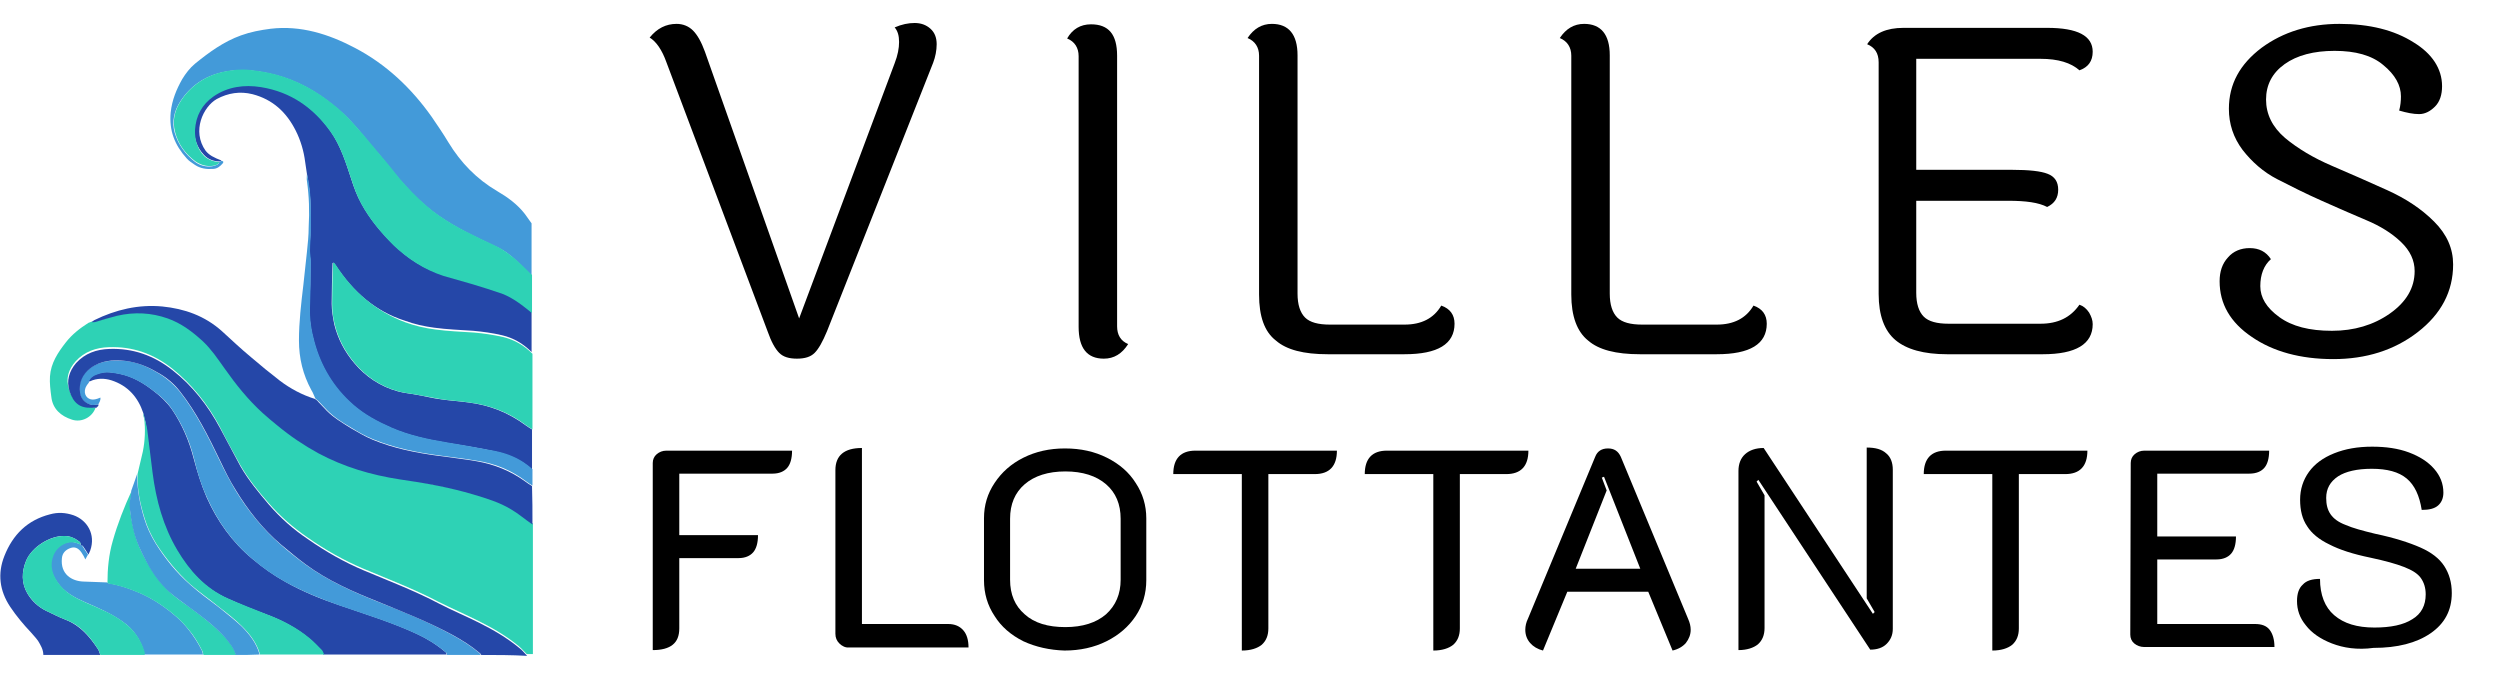 <?xml version="1.0" encoding="utf-8"?>
<!-- Generator: Adobe Illustrator 28.3.0, SVG Export Plug-In . SVG Version: 6.00 Build 0)  -->
<svg version="1.1" xmlns="http://www.w3.org/2000/svg" xmlns:xlink="http://www.w3.org/1999/xlink" x="0px" y="0px"
	 viewBox="0 0 565.3 154.8" style="enable-background:new 0 0 565.3 154.8;" xml:space="preserve">
<style type="text/css">
	.st0{fill:#2ED2B5;}
	.st1{fill:#2547A8;}
	.st2{fill:#439AD9;}
</style>
<g id="fond">
</g>
<g id="Calque_4">
</g>
<g id="Calque_5">
</g>
<g id="Calque_1">
	<g>
		<path class="st0" d="M21.6,92.2c-0.7,2.1-3.1,3.4-5.3,2.7c-2.5-0.8-4.4-2.4-4.7-5.2c-0.2-1.5-0.4-3.1-0.3-4.6
			c0.2-3,1.8-5.4,3.6-7.7c1.4-1.8,3.2-3.2,5.1-4.4c0.2-0.1,0.6-0.2,0.8-0.3c0.3,0,0.6,0,0.9-0.1c1.6-0.4,3.2-1,4.9-1.4
			c3.8-0.9,7.6-0.8,11.4,0.6c3.1,1.1,5.6,3,8,5.2c1.9,1.8,3.3,3.9,4.8,6c2.6,3.7,5.4,7.2,8.7,10.2c1.1,1,2.2,1.9,3.3,2.8
			c2.9,2.4,5.9,4.5,9.3,6.3c5.8,3.1,12,4.9,18.4,5.9c5.6,0.9,11.1,1.9,16.6,3.4c3,0.9,6,1.8,8.6,3.4c1.7,1,3.2,2.3,4.8,3.4
			c0,9.8,0,19.6,0,29.5c-0.5,0-0.9,0-1.4,0c-0.6-0.6-1.2-1.3-1.8-1.8c-2.8-2.3-5.9-4.1-9.1-5.7c-3-1.5-6-2.8-9-4.3
			c-5.5-2.9-11.3-5.1-17-7.5c-4.5-1.9-8.7-4.3-12.7-7.1c-3.2-2.2-6.2-4.8-8.8-7.8c-2.4-2.7-4.6-5.5-6.4-8.6
			c-1.6-2.9-3.2-5.8-4.7-8.8c-2.7-5-6.2-9.4-10.7-13c-4.2-3.3-8.9-5-14.3-4.8c-2.9,0.1-5.5,1-7.5,3.2c-1.6,1.8-2.3,3.9-1.5,6.3
			c0.9,2.8,2.4,3.9,5,3.8C20.8,92.1,21.2,92.2,21.6,92.2z"/>
		<path class="st1" d="M69.4,39.3c-0.1-0.9-0.3-1.8-0.4-2.7c-0.3-2.4-1-4.8-2.1-7c-2.1-4.2-5.2-7.1-9.8-8.3
			c-2.8-0.7-5.5-0.3-8.1,1.1c-3,1.7-5.7,7.2-2.5,11.7c0.4,0.5,0.9,0.9,1.4,1.2c0.7,0.4,1.4,0.7,2.2,1c-0.2,0.1-0.3,0.2-0.5,0.2
			c-1.3,0-2.6-0.5-3.5-1.5c-1.6-1.7-2.3-3.8-2.1-6c0.2-3.1,1.6-5.7,4.2-7.5c3.3-2.2,6.9-2.7,10.7-2.1c6.7,1.1,11.9,4.7,15.8,10.2
			c2.3,3.3,3.5,7.1,4.7,10.8c0.6,1.9,1.3,3.8,2.3,5.6c1.9,3.5,4.4,6.5,7.2,9.2c3.2,3.2,6.9,5.6,11.3,6.9c2.1,0.7,4.2,1.2,6.3,1.8
			c2.3,0.7,4.6,1.3,6.9,2.2c2.6,0.9,4.7,2.7,6.8,4.4c0,3,0,6,0,9.1c-1.9-1.9-4.1-3.2-6.7-3.8c-2.1-0.5-4.3-0.8-6.5-1
			c-2.9-0.2-5.9-0.3-8.8-0.7c-2.3-0.3-4.5-0.8-6.7-1.6C84.9,70.4,79.8,66,75.9,60c-0.1-0.2-0.3-0.4-0.5-0.6c-0.1,0-0.2,0.1-0.2,0.1
			c-0.1,3.1-0.2,6.2-0.2,9.2c0,1.6,0.3,3.2,0.6,4.7c0.8,3.2,2.3,6.1,4.5,8.7c2.6,3.1,5.9,5.3,9.9,6.4c1.4,0.4,3,0.5,4.4,0.8
			c1.8,0.3,3.6,0.8,5.4,1c2,0.3,4,0.4,6.1,0.7c4.8,0.6,9.1,2.3,13,5.2c0.4,0.3,0.9,0.6,1.4,0.9c0,3,0,6,0,9.1
			c-0.4-0.3-0.8-0.7-1.2-1c-2.1-1.6-4.6-2.5-7.1-3.1c-3.7-0.8-7.4-1.4-11.2-2c-4.2-0.7-8.3-1.6-12.3-3.3c-3.2-1.4-6.2-3-8.8-5.3
			c-4.4-3.8-7.2-8.6-8.7-14.2c-0.7-2.6-1.1-5.1-1-7.8c0.1-3.4,0.2-6.8,0.2-10.2c0-0.8-0.2-1.6-0.2-2.5c0-1.6,0.2-3.2,0.2-4.8
			c0-3.6,0.2-7.2-0.5-10.7C69.7,40.6,69.5,40,69.4,39.3z"/>
		<path class="st2" d="M49.6,36.6c0.2-0.1,0.3-0.2,0.5-0.2c0.4,0,0.5,0.2,0.3,0.5c-0.6,0.7-1.3,1.3-2.3,1.3c-1.4,0.1-2.8-0.1-4-0.9
			c-0.7-0.5-1.4-0.9-1.9-1.5c-2.7-3-4-6.3-3.6-10.4c0.3-2.8,1.3-5.2,2.6-7.5c0.8-1.3,1.7-2.5,2.9-3.5c3.2-2.6,6.5-5,10.4-6.4
			c2.2-0.8,4.4-1.2,6.7-1.5c6.8-0.8,13.1,1.2,19,4.3c7.1,3.7,12.8,9.1,17.4,15.6c1.3,1.9,2.6,3.8,3.8,5.8c2.8,4.6,6.4,8.3,11,11
			c2.4,1.4,4.6,3,6.3,5.2c0.5,0.7,1,1.4,1.5,2.1c0,3.9,0,7.9,0,11.8c-1.1-1-2.1-2-3.2-3.1c-1.4-1.4-3-2.6-4.8-3.4
			c-1.2-0.6-2.4-1.1-3.6-1.7c-4.4-2.1-8.6-4.4-12.3-7.5c-2.2-1.9-4.2-4-6.1-6.2c-1.4-1.6-2.7-3.2-4-4.9c-1.4-1.7-2.9-3.3-4.2-5
			c-1.9-2.4-4-4.6-6.4-6.5c-4-3.3-8.4-5.8-13.5-7.1c-1.9-0.5-3.8-0.8-5.8-1c-1.9-0.2-3.9,0-5.8,0.4c-4.2,0.9-7.4,3.1-9.7,6.6
			c-1.4,2.1-2,4.6-1.3,7.1c0.8,2.7,2.4,4.9,4.6,6.6c1.1,0.8,2.4,1.2,3.9,1C48.8,37.4,49.4,37.3,49.6,36.6z"/>
		<path class="st1" d="M32.4,93.4c-1.2-3.6-3.5-6.2-7.2-7.4c-1.6-0.5-3.3-0.5-4.8,0.2c-0.1,0.1-0.3,0-0.4,0c0.4-1.1,1.4-1.5,2.4-1.8
			c1.5-0.5,3.1-0.2,4.6,0.1c2.9,0.6,5.3,2,7.6,3.8c1.6,1.2,3.1,2.6,4.3,4.3c2.3,3.4,3.9,7.2,4.9,11.1c0.8,3,1.7,5.9,2.9,8.7
			c2.4,5.4,5.8,10.2,10.4,14c2.4,2,4.8,3.7,7.5,5.2c3.9,2.2,8.1,3.9,12.3,5.3c5.8,2,11.7,3.8,17.3,6.4c2.4,1.1,4.6,2.5,6.6,4.2
			c0.1,0.1,0.1,0.3,0.2,0.5c-9.3,0-18.6,0-27.9,0c-0.2-0.3-0.2-0.7-0.5-1c-0.9-0.9-1.8-1.9-2.8-2.7c-2.9-2.4-6.2-4.1-9.7-5.4
			c-3-1.1-5.9-2.3-8.8-3.6c-5.1-2.3-8.6-6.2-11.4-10.9c-3.2-5.4-4.8-11.3-5.6-17.5c-0.4-3.2-0.7-6.5-1.2-9.7
			C33.1,96,32.7,94.7,32.4,93.4z"/>
		<path class="st0" d="M49.6,36.6c-0.3,0.7-0.9,0.8-1.5,0.9c-1.4,0.2-2.7-0.2-3.9-1c-2.3-1.7-3.9-3.9-4.6-6.6
			c-0.7-2.6-0.1-5,1.3-7.1c2.3-3.5,5.6-5.7,9.7-6.6c1.9-0.4,3.9-0.6,5.8-0.4c1.9,0.2,3.9,0.5,5.8,1c5,1.3,9.5,3.8,13.5,7.1
			c2.4,1.9,4.4,4.2,6.4,6.5c1.4,1.7,2.8,3.3,4.2,5c1.4,1.6,2.7,3.3,4,4.9c1.9,2.2,3.9,4.3,6.1,6.2c3.7,3.2,7.9,5.4,12.3,7.5
			c1.2,0.6,2.4,1.1,3.6,1.7c1.8,0.9,3.3,2.1,4.8,3.4c1.1,1,2.1,2,3.2,3.1c0,2.9,0,5.7,0,8.6c-2.1-1.7-4.2-3.4-6.8-4.4
			c-2.3-0.8-4.6-1.5-6.9-2.2c-2.1-0.6-4.2-1.2-6.3-1.8c-4.3-1.4-8-3.8-11.3-6.9c-2.8-2.8-5.3-5.8-7.2-9.2c-1-1.8-1.7-3.7-2.3-5.6
			c-1.3-3.8-2.4-7.6-4.7-10.8c-3.9-5.5-9-9.1-15.8-10.2c-3.8-0.6-7.5-0.1-10.7,2.1c-2.6,1.8-4,4.4-4.2,7.5c-0.1,2.2,0.5,4.4,2.1,6
			C47.1,36.1,48.3,36.6,49.6,36.6z"/>
		<path class="st0" d="M120.4,97.1c-0.5-0.3-1-0.6-1.4-0.9c-3.8-2.9-8.2-4.6-13-5.2c-2-0.3-4-0.4-6.1-0.7c-1.8-0.3-3.6-0.7-5.4-1
			c-1.5-0.3-3-0.4-4.4-0.8c-4-1.1-7.3-3.3-9.9-6.4c-2.1-2.5-3.7-5.4-4.5-8.7c-0.4-1.5-0.6-3.1-0.6-4.7c0-3.1,0.1-6.2,0.2-9.2
			c0.1,0,0.2-0.1,0.2-0.1c0.2,0.2,0.4,0.4,0.5,0.6c3.9,6,9,10.4,15.7,12.9c2.2,0.8,4.4,1.3,6.7,1.6c2.9,0.4,5.8,0.5,8.8,0.7
			c2.2,0.2,4.3,0.5,6.5,1c2.6,0.6,4.8,1.9,6.7,3.8C120.4,85.6,120.4,91.4,120.4,97.1z"/>
		<path class="st1" d="M120.4,118.6c-1.6-1.1-3.1-2.4-4.8-3.4c-2.6-1.6-5.6-2.5-8.6-3.4c-5.4-1.6-11-2.6-16.6-3.4
			c-6.5-1-12.6-2.8-18.4-5.9c-3.3-1.8-6.4-3.9-9.3-6.3c-1.1-0.9-2.2-1.8-3.3-2.8c-3.3-3-6.1-6.5-8.7-10.2c-1.5-2.1-2.9-4.2-4.8-6
			c-2.4-2.2-4.9-4.1-8-5.2c-3.7-1.3-7.5-1.5-11.4-0.6c-1.6,0.4-3.3,0.9-4.9,1.4c-0.3,0.1-0.6,0-0.9,0.1c0.2-0.2,0.4-0.4,0.6-0.5
			c4.9-2.4,10-3.6,15.4-3.1c5,0.5,9.6,2.1,13.5,5.6c2.2,2,4.3,4,6.6,5.9c2.1,1.8,4.3,3.6,6.5,5.3c2.4,1.8,5,3.2,7.9,4.1
			c0.3,0.2,0.6,0.4,0.8,0.7c0.7,0.7,1.3,1.4,1.9,2c1.6,1.6,3.5,2.7,5.4,3.9c1.6,0.9,3.2,1.9,4.9,2.6c4.8,2,9.9,3,15.1,3.7
			c2.8,0.4,5.7,0.7,8.5,1.2c4,0.7,7.7,2.2,11,4.6c0.5,0.4,1,0.7,1.5,1C120.4,112.7,120.4,115.7,120.4,118.6z"/>
		<path class="st2" d="M101.1,148.1c-0.1-0.2-0.1-0.4-0.2-0.5c-2-1.7-4.2-3.1-6.6-4.2c-5.6-2.6-11.5-4.4-17.3-6.4
			c-4.3-1.5-8.4-3.2-12.3-5.3c-2.7-1.5-5.2-3.2-7.5-5.2c-4.6-3.8-8-8.6-10.4-14c-1.3-2.8-2.2-5.7-2.9-8.7c-1-4-2.6-7.7-4.9-11.1
			c-1.1-1.7-2.6-3.1-4.3-4.3c-2.3-1.8-4.8-3.2-7.6-3.8c-1.5-0.3-3.1-0.6-4.6-0.1c-1,0.3-2,0.7-2.4,1.8c0,0,0,0,0,0
			c0,0.1,0,0.2,0,0.2c-0.4,0.5-0.8,1-0.9,1.7c-0.2,1.4,0.9,2.4,2.3,2.1c0.4-0.1,0.8-0.2,1.2-0.4c0.1,0.7-0.3,1.1-0.5,1.6
			c-0.6,0-1.2,0.2-1.8,0c-1.3-0.4-2.2-1.3-2.4-2.7c-0.3-2.3,0.5-4.2,2.3-5.5c2.4-1.8,5.1-1.9,7.9-1.7c2.5,0.2,4.9,1.2,7.1,2.5
			c2,1.1,3.8,2.6,5.3,4.4c3.7,4.7,6.4,10.1,9,15.5c1.1,2.3,2.3,4.6,3.6,6.8c2.8,4.6,6.2,8.8,10.2,12.3c1.8,1.6,3.7,3.1,5.6,4.5
			c5.1,3.7,10.7,6.2,16.5,8.5c5.6,2.2,11.3,4.5,16.6,7.4c2.2,1.2,4.3,2.5,6.2,4.1c0.2,0.1,0.2,0.3,0.4,0.5
			C106.2,148.1,103.7,148.1,101.1,148.1z"/>
		<path class="st1" d="M108.8,148.1c-0.1-0.2-0.2-0.4-0.4-0.5c-1.9-1.6-4-2.9-6.2-4.1c-5.4-2.9-11-5.1-16.6-7.4
			c-5.8-2.3-11.5-4.8-16.5-8.5c-1.9-1.4-3.8-3-5.6-4.5c-4.1-3.5-7.4-7.7-10.2-12.3c-1.4-2.2-2.5-4.5-3.6-6.8
			c-2.6-5.4-5.3-10.8-9-15.5c-1.4-1.8-3.2-3.3-5.3-4.4c-2.2-1.3-4.6-2.2-7.1-2.5c-2.8-0.3-5.5-0.1-7.9,1.7c-1.8,1.4-2.6,3.3-2.3,5.5
			c0.2,1.4,1.1,2.3,2.4,2.7c0.5,0.2,1.2,0,1.8,0c0,0.1-0.1,0.2-0.1,0.3c-0.1,0.1-0.3,0.3-0.4,0.4c0,0,0,0,0,0c-0.4,0-0.8,0-1.1,0
			c-2.6,0.1-4.1-1-5-3.8c-0.7-2.3-0.1-4.4,1.5-6.3c2-2.2,4.6-3.1,7.5-3.2c5.4-0.2,10.1,1.5,14.3,4.8c4.5,3.5,8,8,10.7,13
			c1.6,2.9,3.1,5.9,4.7,8.8c1.8,3.1,4.1,5.9,6.4,8.6c2.6,3,5.5,5.6,8.8,7.8c4,2.8,8.2,5.2,12.7,7.1c5.7,2.4,11.5,4.6,17,7.5
			c2.9,1.5,6,2.8,9,4.3c3.2,1.6,6.3,3.4,9.1,5.7c0.7,0.5,1.2,1.2,1.8,1.8C115.6,148.1,112.2,148.1,108.8,148.1z"/>
		<path class="st1" d="M9.8,148.1c0-1.2-0.6-2.2-1.2-3.2c-0.5-0.7-1.1-1.3-1.6-1.9c-1.7-1.8-3.3-3.7-4.7-5.8
			c-2.4-3.6-2.9-7.5-1.3-11.5c1.9-4.8,5.2-8.1,10.3-9.4c1.8-0.5,3.5-0.4,5.3,0.2c3.1,1.1,5.1,4.3,3.8,8c-0.1,0.3-0.3,0.6-0.4,0.9
			c-0.4-0.7-0.9-1.4-1.3-2c-0.1,0-0.2,0-0.3,0c0,0,0,0,0,0c-0.1-0.1-0.2-0.2-0.2-0.2l0,0c0.1-0.5-0.2-0.7-0.5-0.9
			c-0.9-0.7-2-1.1-3.1-1.1c-3.3-0.1-7.4,2.5-8.7,5.6c-1,2.5-1.1,5,0.3,7.4c1,1.7,2.4,3,4.2,3.9c1.5,0.7,3,1.5,4.6,2.1
			c3.2,1.3,5.3,3.8,7.1,6.5c0.3,0.4,0.4,1,0.6,1.4C18.4,148.1,14.1,148.1,9.8,148.1z"/>
		<path class="st2" d="M120.4,109.8c-0.5-0.3-1-0.6-1.5-1c-3.3-2.5-7-4-11-4.6c-2.8-0.5-5.6-0.8-8.5-1.2c-5.2-0.7-10.2-1.7-15.1-3.7
			c-1.7-0.7-3.3-1.6-4.9-2.6c-1.9-1.1-3.8-2.3-5.4-3.9c-0.7-0.7-1.3-1.4-1.9-2c-0.3-0.3-0.6-0.5-0.8-0.7c-0.3-0.6-0.5-1.3-0.9-1.9
			c-1.9-3.5-2.8-7.2-2.8-11.2c0-4.2,0.5-8.4,1-12.6c0.3-2.5,0.5-4.9,0.8-7.4c0.2-1.9,0.4-3.8,0.4-5.7c0.2-3.5,0.1-6.9-0.4-10.4
			c-0.1-0.5,0-1.1,0-1.6c0.1,0.6,0.3,1.3,0.4,1.9c0.6,3.5,0.5,7.1,0.5,10.7c0,1.6-0.2,3.2-0.2,4.8c0,0.8,0.2,1.6,0.2,2.5
			c0,3.4-0.1,6.8-0.2,10.2c-0.1,2.7,0.3,5.3,1,7.8c1.5,5.6,4.4,10.4,8.7,14.2c2.6,2.3,5.6,3.9,8.8,5.3c3.9,1.7,8.1,2.6,12.3,3.3
			c3.7,0.6,7.5,1.3,11.2,2c2.5,0.5,5,1.5,7.1,3.1c0.4,0.3,0.8,0.6,1.2,1C120.4,107.4,120.4,108.6,120.4,109.8z"/>
		<path class="st2" d="M18.6,123.4c0.4,0.7,0.9,1.4,1.3,2c-0.2,0.3-0.3,0.6-0.6,1.1c-0.2-0.4-0.3-0.6-0.4-0.8
			c-0.2-0.3-0.3-0.5-0.5-0.8c-0.7-1-1.5-1.3-2.4-1c-1.2,0.4-1.9,1.2-2,2.3c-0.4,3.7,2.3,5.2,4.8,5.3c1.8,0.1,3.6,0.1,5.4,0.2
			c0.1,0.1,0.3,0.2,0.4,0.2c1.9,0.3,3.8,0.9,5.6,1.6c2.4,0.9,4.6,2.1,6.7,3.6c2.1,1.5,4,3.1,5.6,5.1c1.3,1.6,2.3,3.2,3.2,5
			c0.1,0.2,0.1,0.5,0.2,0.8c-4.5,0-8.9,0-13.4,0c0-0.2,0-0.5,0-0.7c-0.8-2.7-2.3-5-4.6-6.6c-2.6-1.9-5.6-3.2-8.6-4.5
			c-2.5-1.1-4.8-2.3-6.4-4.6c-1.3-1.9-1.9-3.8-1-6.1c0.8-2.1,3.3-3.6,5.5-2.7c0.2,0.1,0.4,0.1,0.6,0.2c0,0,0,0,0,0
			c0.1,0.1,0.2,0.2,0.2,0.2c0,0,0,0,0,0C18.5,123.4,18.5,123.4,18.6,123.4z"/>
		<path class="st0" d="M32.4,93.4c0.3,1.3,0.7,2.5,0.9,3.8c0.4,3.2,0.8,6.5,1.2,9.7c0.8,6.2,2.4,12.1,5.6,17.5
			c2.8,4.7,6.3,8.6,11.4,10.9c2.9,1.3,5.8,2.4,8.8,3.6c3.5,1.3,6.8,3,9.7,5.4c1,0.8,1.9,1.8,2.8,2.7c0.2,0.2,0.3,0.6,0.5,1
			c-4.8,0-9.7,0-14.5,0c-0.7-2.6-2.3-4.6-4.1-6.4c-1.5-1.5-3.3-2.9-5-4.2c-2.2-1.8-4.5-3.4-6.6-5.2c-3-2.7-5.6-5.9-7.8-9.3
			c-1.1-1.8-2-3.7-2.6-5.7c-1-3.2-1.7-6.5-1.6-10c0.4-1.7,0.8-3.4,1.2-5.1c0.5-2.5,0.6-5,0.3-7.5C32.4,94.2,32.4,93.8,32.4,93.4z"/>
		<path class="st0" d="M18.2,123.1c-0.2-0.1-0.4-0.1-0.6-0.2c-2.2-0.9-4.7,0.6-5.5,2.7c-0.9,2.2-0.3,4.2,1,6.1
			c1.6,2.3,3.9,3.5,6.4,4.6c3,1.3,6,2.5,8.6,4.5c2.3,1.7,3.8,3.9,4.6,6.6c0.1,0.2,0,0.4,0,0.7c-3.3,0-6.6,0-10,0
			c-0.2-0.5-0.3-1-0.6-1.4c-1.8-2.8-3.9-5.3-7.1-6.5c-1.6-0.6-3.1-1.4-4.6-2.1c-1.8-0.9-3.1-2.2-4.2-3.9c-1.4-2.4-1.3-4.9-0.3-7.4
			c1.2-3,5.4-5.7,8.7-5.6c1.2,0,2.2,0.4,3.1,1.1C18,122.5,18.3,122.7,18.2,123.1z"/>
		<path class="st0" d="M46,148.1c-0.1-0.3-0.1-0.5-0.2-0.8c-0.9-1.8-1.9-3.5-3.2-5c-1.6-2-3.6-3.7-5.6-5.1c-2.1-1.5-4.3-2.7-6.7-3.6
			c-1.8-0.7-3.7-1.3-5.6-1.6c-0.1,0-0.3-0.1-0.4-0.2c0-3.2,0.3-6.4,1.2-9.5c1.1-3.9,2.6-7.7,4.3-11.4c0,0.3-0.1,0.7-0.1,1
			c-0.1,0.9-0.4,1.8-0.3,2.7c0.1,1.7,0.4,3.3,0.8,5c0.6,2.7,1.7,5.2,3.1,7.6c1.4,2.4,3,4.7,5,6.6c1.3,1.2,2.8,2.3,4.3,3.3
			c3,2.2,5.9,4.4,8.4,7.1c1,1.1,2,2.4,2.4,3.9C50.8,148.1,48.4,148.1,46,148.1z"/>
		<path class="st2" d="M53.3,148.1c-0.4-1.5-1.4-2.7-2.4-3.9c-2.5-2.8-5.4-4.9-8.4-7.1c-1.5-1.1-2.9-2.1-4.3-3.3
			c-2.1-1.9-3.7-4.2-5-6.6c-1.3-2.4-2.5-4.9-3.1-7.6c-0.4-1.6-0.6-3.3-0.8-5c-0.1-0.9,0.2-1.8,0.3-2.7c0-0.3,0.1-0.7,0.1-1
			c0.4-1.2,0.9-2.4,1.3-3.7c0,3.4,0.6,6.7,1.6,10c0.6,2,1.5,3.9,2.6,5.7c2.2,3.5,4.7,6.6,7.8,9.3c2.1,1.9,4.4,3.5,6.6,5.2
			c1.7,1.4,3.4,2.7,5,4.2c1.8,1.8,3.4,3.8,4.1,6.4C56.9,148.1,55.1,148.1,53.3,148.1z"/>
		<path class="st0" d="M21.6,92.1c0.1-0.1,0.3-0.3,0.4-0.4C21.8,91.8,21.7,92,21.6,92.1z"/>
		<path class="st1" d="M20,86.5c0-0.1,0-0.2,0-0.2C20,86.3,20,86.3,20,86.5C20,86.4,20,86.4,20,86.5z"/>
		<path class="st0" d="M18.4,123.4c-0.1-0.1-0.2-0.2-0.2-0.2C18.2,123.2,18.3,123.3,18.4,123.4z"/>
		<path class="st0" d="M18.6,123.4c-0.1,0-0.2,0-0.3,0C18.5,123.4,18.5,123.4,18.6,123.4z"/>
	</g>
</g>
<g id="type_front">
	<g>
		<g>
			<path d="M187,74.9c-1,2.4-1.9,4-2.8,4.9c-0.9,0.9-2.2,1.3-4,1.3s-3.1-0.4-4-1.3c-0.9-0.9-1.8-2.5-2.6-4.8l-22.9-60.9
				c-1-2.8-2.3-4.7-3.8-5.6c1.7-2.1,3.7-3.1,6.1-3.1c1.4,0,2.7,0.5,3.7,1.5s1.9,2.6,2.7,4.8L180.7,72l21.6-57.7c0.7-1.8,1-3.4,1-4.8
				s-0.3-2.5-1-3.3c1.6-0.7,3.1-1,4.5-1c1.4,0,2.6,0.4,3.6,1.3s1.4,2.1,1.4,3.5s-0.3,2.9-0.8,4.2"/>
			<path d="M252.6,12.6v61.2c0,1.9,0.8,3.3,2.5,4c-1.4,2.2-3.2,3.3-5.5,3.3c-3.8,0-5.7-2.4-5.7-7.2V12.7c0-1.9-0.9-3.3-2.6-4
				c1.2-2.1,3-3.2,5.4-3.2C250.7,5.5,252.6,7.8,252.6,12.6z"/>
			<path d="M284.7,66.6v-54c0-1.9-0.9-3.3-2.6-4c1.4-2.1,3.2-3.2,5.5-3.2c3.8,0,5.8,2.4,5.8,7.1v53.9c0,2.5,0.6,4.3,1.7,5.4
				c1.1,1.1,3,1.6,5.6,1.6h16.9c3.8,0,6.6-1.4,8.3-4.3c2,0.7,3,2.1,3,4.1c0,4.6-3.8,6.9-11.3,6.9h-17.4c-5.4,0-9.3-1-11.7-3.1
				C285.9,75,284.7,71.5,284.7,66.6z"/>
			<path d="M355.3,66.6v-54c0-1.9-0.9-3.3-2.6-4c1.4-2.1,3.2-3.2,5.5-3.2c3.8,0,5.8,2.4,5.8,7.1v53.9c0,2.5,0.6,4.3,1.7,5.4
				c1.1,1.1,3,1.6,5.6,1.6h16.9c3.8,0,6.6-1.4,8.3-4.3c2,0.7,3,2.1,3,4.1c0,4.6-3.8,6.9-11.3,6.9h-17.4c-5.4,0-9.3-1-11.7-3.1
				C356.6,75,355.3,71.5,355.3,66.6z"/>
			<path d="M440.6,73.2h20.8c3.9,0,6.8-1.4,8.8-4.3c0.9,0.3,1.6,0.9,2.2,1.8c0.5,0.9,0.8,1.7,0.8,2.6c0,4.5-3.8,6.8-11.3,6.8h-21.6
				c-5.3,0-9.2-1.1-11.7-3.2s-3.8-5.6-3.8-10.4V14.1c0-2.1-0.9-3.4-2.6-4.1c1.6-2.5,4.4-3.7,8.2-3.7h32.5c6.9,0,10.3,1.8,10.3,5.4
				c0,2.1-1,3.5-3,4.2c-1.9-1.7-4.8-2.6-8.8-2.6h-28.1v25.1H455c3.8,0,6.5,0.3,8,0.9c1.6,0.6,2.4,1.8,2.4,3.6s-0.8,3.1-2.5,3.9
				c-1.9-1-4.8-1.4-8.8-1.4h-20.8v20.8c0,2.5,0.6,4.3,1.7,5.4C436.1,72.7,438,73.2,440.6,73.2z"/>
			<path d="M552.2,19.5c0,1.9-0.5,3.5-1.6,4.6c-1.1,1.1-2.3,1.7-3.6,1.7c-1.3,0-2.8-0.3-4.5-0.8c0.3-1.1,0.4-2.2,0.4-3.2
				c0-2.5-1.3-4.9-4-7.1c-2.6-2.2-6.3-3.2-11-3.2s-8.5,1-11.3,3s-4.2,4.7-4.2,8s1.4,6.2,4.3,8.7c2.9,2.4,6.4,4.5,10.6,6.3
				s8.3,3.6,12.5,5.5s7.7,4.2,10.6,7.1c2.9,2.9,4.3,6.1,4.3,9.7c0,6.1-2.7,11.2-8,15.3s-11.7,6.1-19.1,6.1c-7.4,0-13.6-1.7-18.4-5
				c-4.9-3.3-7.3-7.5-7.3-12.6c0-2.2,0.6-4,1.9-5.4c1.2-1.4,2.9-2.1,4.9-2.1c2.1,0,3.7,0.8,4.8,2.5c-1.6,1.4-2.4,3.5-2.4,6.1
				s1.4,4.9,4.3,7c2.9,2.1,6.8,3.1,11.9,3.1c5,0,9.4-1.3,13.1-3.9s5.6-5.8,5.6-9.6c0-2.4-1-4.6-3.1-6.6c-2.1-2-4.7-3.6-7.8-4.9
				c-3.1-1.3-6.5-2.8-10.1-4.4c-3.6-1.6-7-3.3-10.1-4.9c-3.1-1.6-5.7-3.9-7.8-6.6c-2.1-2.8-3.1-5.9-3.1-9.3c0-5.6,2.5-10.1,7.4-13.8
				c4.9-3.6,10.8-5.4,17.6-5.4c6.8,0,12.4,1.4,16.8,4.2C549.9,12.1,552.2,15.5,552.2,19.5z"/>
		</g>
		<g>
			<path d="M147.6,104.7c0-0.8,0.3-1.5,0.9-2c0.6-0.5,1.3-0.8,2.2-0.8h28.4c0,1.8-0.4,3.1-1.1,3.9s-1.8,1.3-3.3,1.3h-21.1V121h17.8
				c0,1.8-0.4,3.1-1.1,3.9c-0.7,0.8-1.8,1.3-3.3,1.3h-13.4v15.9c0,1.7-0.5,2.9-1.5,3.7s-2.5,1.2-4.5,1.2V104.7z"/>
			<path d="M189.8,145.5c-0.6-0.6-0.9-1.3-0.9-2.2v-37c0-3.3,2-5,6-5v39.8h19.5c1.5,0,2.6,0.5,3.4,1.4s1.2,2.2,1.2,3.9h-27
				C191.2,146.5,190.4,146.1,189.8,145.5z"/>
			<path d="M231.4,145c-2.8-1.4-5-3.3-6.5-5.7c-1.6-2.4-2.4-5.1-2.4-8.1v-14c0-3,0.8-5.6,2.4-8c1.6-2.4,3.7-4.3,6.5-5.7
				c2.8-1.4,5.9-2.1,9.4-2.1c3.6,0,6.7,0.7,9.5,2.1s5,3.3,6.5,5.7c1.6,2.4,2.4,5.1,2.4,8v14c0,3-0.8,5.7-2.4,8.1
				c-1.6,2.4-3.8,4.3-6.6,5.7s-6,2.1-9.5,2.1C237.4,147,234.2,146.3,231.4,145z M250.1,138.9c2.2-2,3.3-4.6,3.3-7.8v-13.8
				c0-3.3-1.1-5.9-3.3-7.8s-5.3-2.9-9.2-2.9c-3.9,0-7,1-9.2,2.9s-3.3,4.5-3.3,7.8v13.8c0,3.3,1.1,5.9,3.3,7.8c2.2,2,5.3,2.9,9.2,2.9
				C244.8,141.8,247.9,140.8,250.1,138.9z"/>
			<path d="M280.8,107.2h-15.5c0-3.5,1.7-5.3,5-5.3h32c0,3.5-1.7,5.3-5,5.3h-10.5v34.9c0,1.6-0.5,2.8-1.5,3.7
				c-1,0.8-2.5,1.3-4.5,1.3V107.2z"/>
			<path d="M324.1,107.2h-15.5c0-3.5,1.7-5.3,5-5.3h32c0,3.5-1.7,5.3-5,5.3h-10.5v34.9c0,1.6-0.5,2.8-1.5,3.7
				c-1,0.8-2.5,1.3-4.5,1.3V107.2z"/>
			<path d="M346,145.4c-0.7-0.8-1.1-1.8-1.1-3c0-0.8,0.2-1.7,0.6-2.5l15.2-36.6c0.5-1.3,1.5-1.9,2.9-1.9s2.3,0.6,2.9,1.9l15.2,36.6
				c0.4,0.9,0.6,1.7,0.6,2.5c0,1.1-0.4,2.1-1.1,3c-0.7,0.8-1.7,1.4-3,1.7l-5.5-13.3h-18.3l-5.5,13.3
				C347.7,146.8,346.7,146.2,346,145.4z M370.9,128.6l-8.2-20.8l-0.5,0.2l1.1,2.9l-7,17.7H370.9z"/>
			<path d="M393.1,106.5c0-1.6,0.5-2.9,1.5-3.8c1-0.9,2.4-1.4,4.2-1.4l24.7,37.5l0.4-0.4l-1.8-3.1v-34.1c2,0,3.4,0.4,4.4,1.3
				c1,0.8,1.5,2.1,1.5,3.7v36c0,1.4-0.5,2.5-1.4,3.4s-2.2,1.3-3.7,1.3l-25.3-38.4l-0.4,0.4l1.8,3.1v30c0,1.6-0.5,2.8-1.5,3.7
				c-1,0.8-2.5,1.3-4.4,1.3V106.5L393.1,106.5z"/>
			<path d="M450.5,107.2H435c0-3.5,1.7-5.3,5-5.3h32c0,3.5-1.7,5.3-5,5.3h-10.5v34.9c0,1.6-0.5,2.8-1.5,3.7c-1,0.8-2.5,1.3-4.5,1.3
				V107.2z"/>
			<path d="M481.8,104.7c0-0.8,0.3-1.5,0.9-2s1.3-0.8,2.2-0.8h28.2c0,1.8-0.4,3.1-1.1,3.9c-0.7,0.8-1.8,1.3-3.4,1.3h-20.8v14.2h17.8
				c0,1.8-0.4,3.1-1.1,3.9s-1.8,1.3-3.3,1.3h-13.4v14.6h22.1c1.5,0,2.6,0.4,3.3,1.3c0.7,0.9,1.1,2.2,1.1,3.9h-29.5
				c-0.8,0-1.6-0.3-2.2-0.8s-0.9-1.2-0.9-2L481.8,104.7L481.8,104.7z"/>
			<path d="M527.3,145.5c-2.6-1-4.6-2.4-5.9-4.1c-1.4-1.7-2-3.5-2-5.5c0-1.6,0.4-2.9,1.3-3.7c0.8-0.9,2.1-1.3,3.9-1.3
				c0,3.6,1.1,6.4,3.2,8.2c2.2,1.9,5.2,2.8,9.1,2.8c3.7,0,6.6-0.6,8.6-1.9c2-1.2,3-3.1,3-5.6c0-1.5-0.4-2.7-1.1-3.7s-2-1.8-3.8-2.5
				s-4.3-1.4-7.6-2.1c-3.9-0.8-7-1.8-9.3-3c-2.3-1.1-4-2.5-5-4.1c-1.1-1.6-1.6-3.6-1.6-6s0.7-4.5,2-6.3s3.2-3.2,5.7-4.2
				s5.3-1.5,8.6-1.5c3.1,0,5.9,0.4,8.3,1.3c2.4,0.9,4.3,2.1,5.7,3.7s2.1,3.4,2.1,5.4c0,1.2-0.4,2.2-1.2,2.9c-0.8,0.7-2,1-3.7,1
				c-0.5-3.2-1.6-5.6-3.4-7.1s-4.4-2.2-7.9-2.2c-3.3,0-5.9,0.6-7.6,1.7c-1.8,1.2-2.7,2.8-2.7,4.9c0,1.5,0.3,2.7,1,3.7
				s1.8,1.8,3.4,2.4c1.6,0.7,3.8,1.3,6.7,2c4.3,0.9,7.7,2,10.2,3.1s4.3,2.5,5.4,4.2c1.1,1.7,1.7,3.7,1.7,6.1c0,3.9-1.6,6.9-4.8,9.1
				c-3.2,2.2-7.5,3.3-12.9,3.3C533,147,529.9,146.5,527.3,145.5z"/>
		</g>
	</g>
</g>
</svg>
